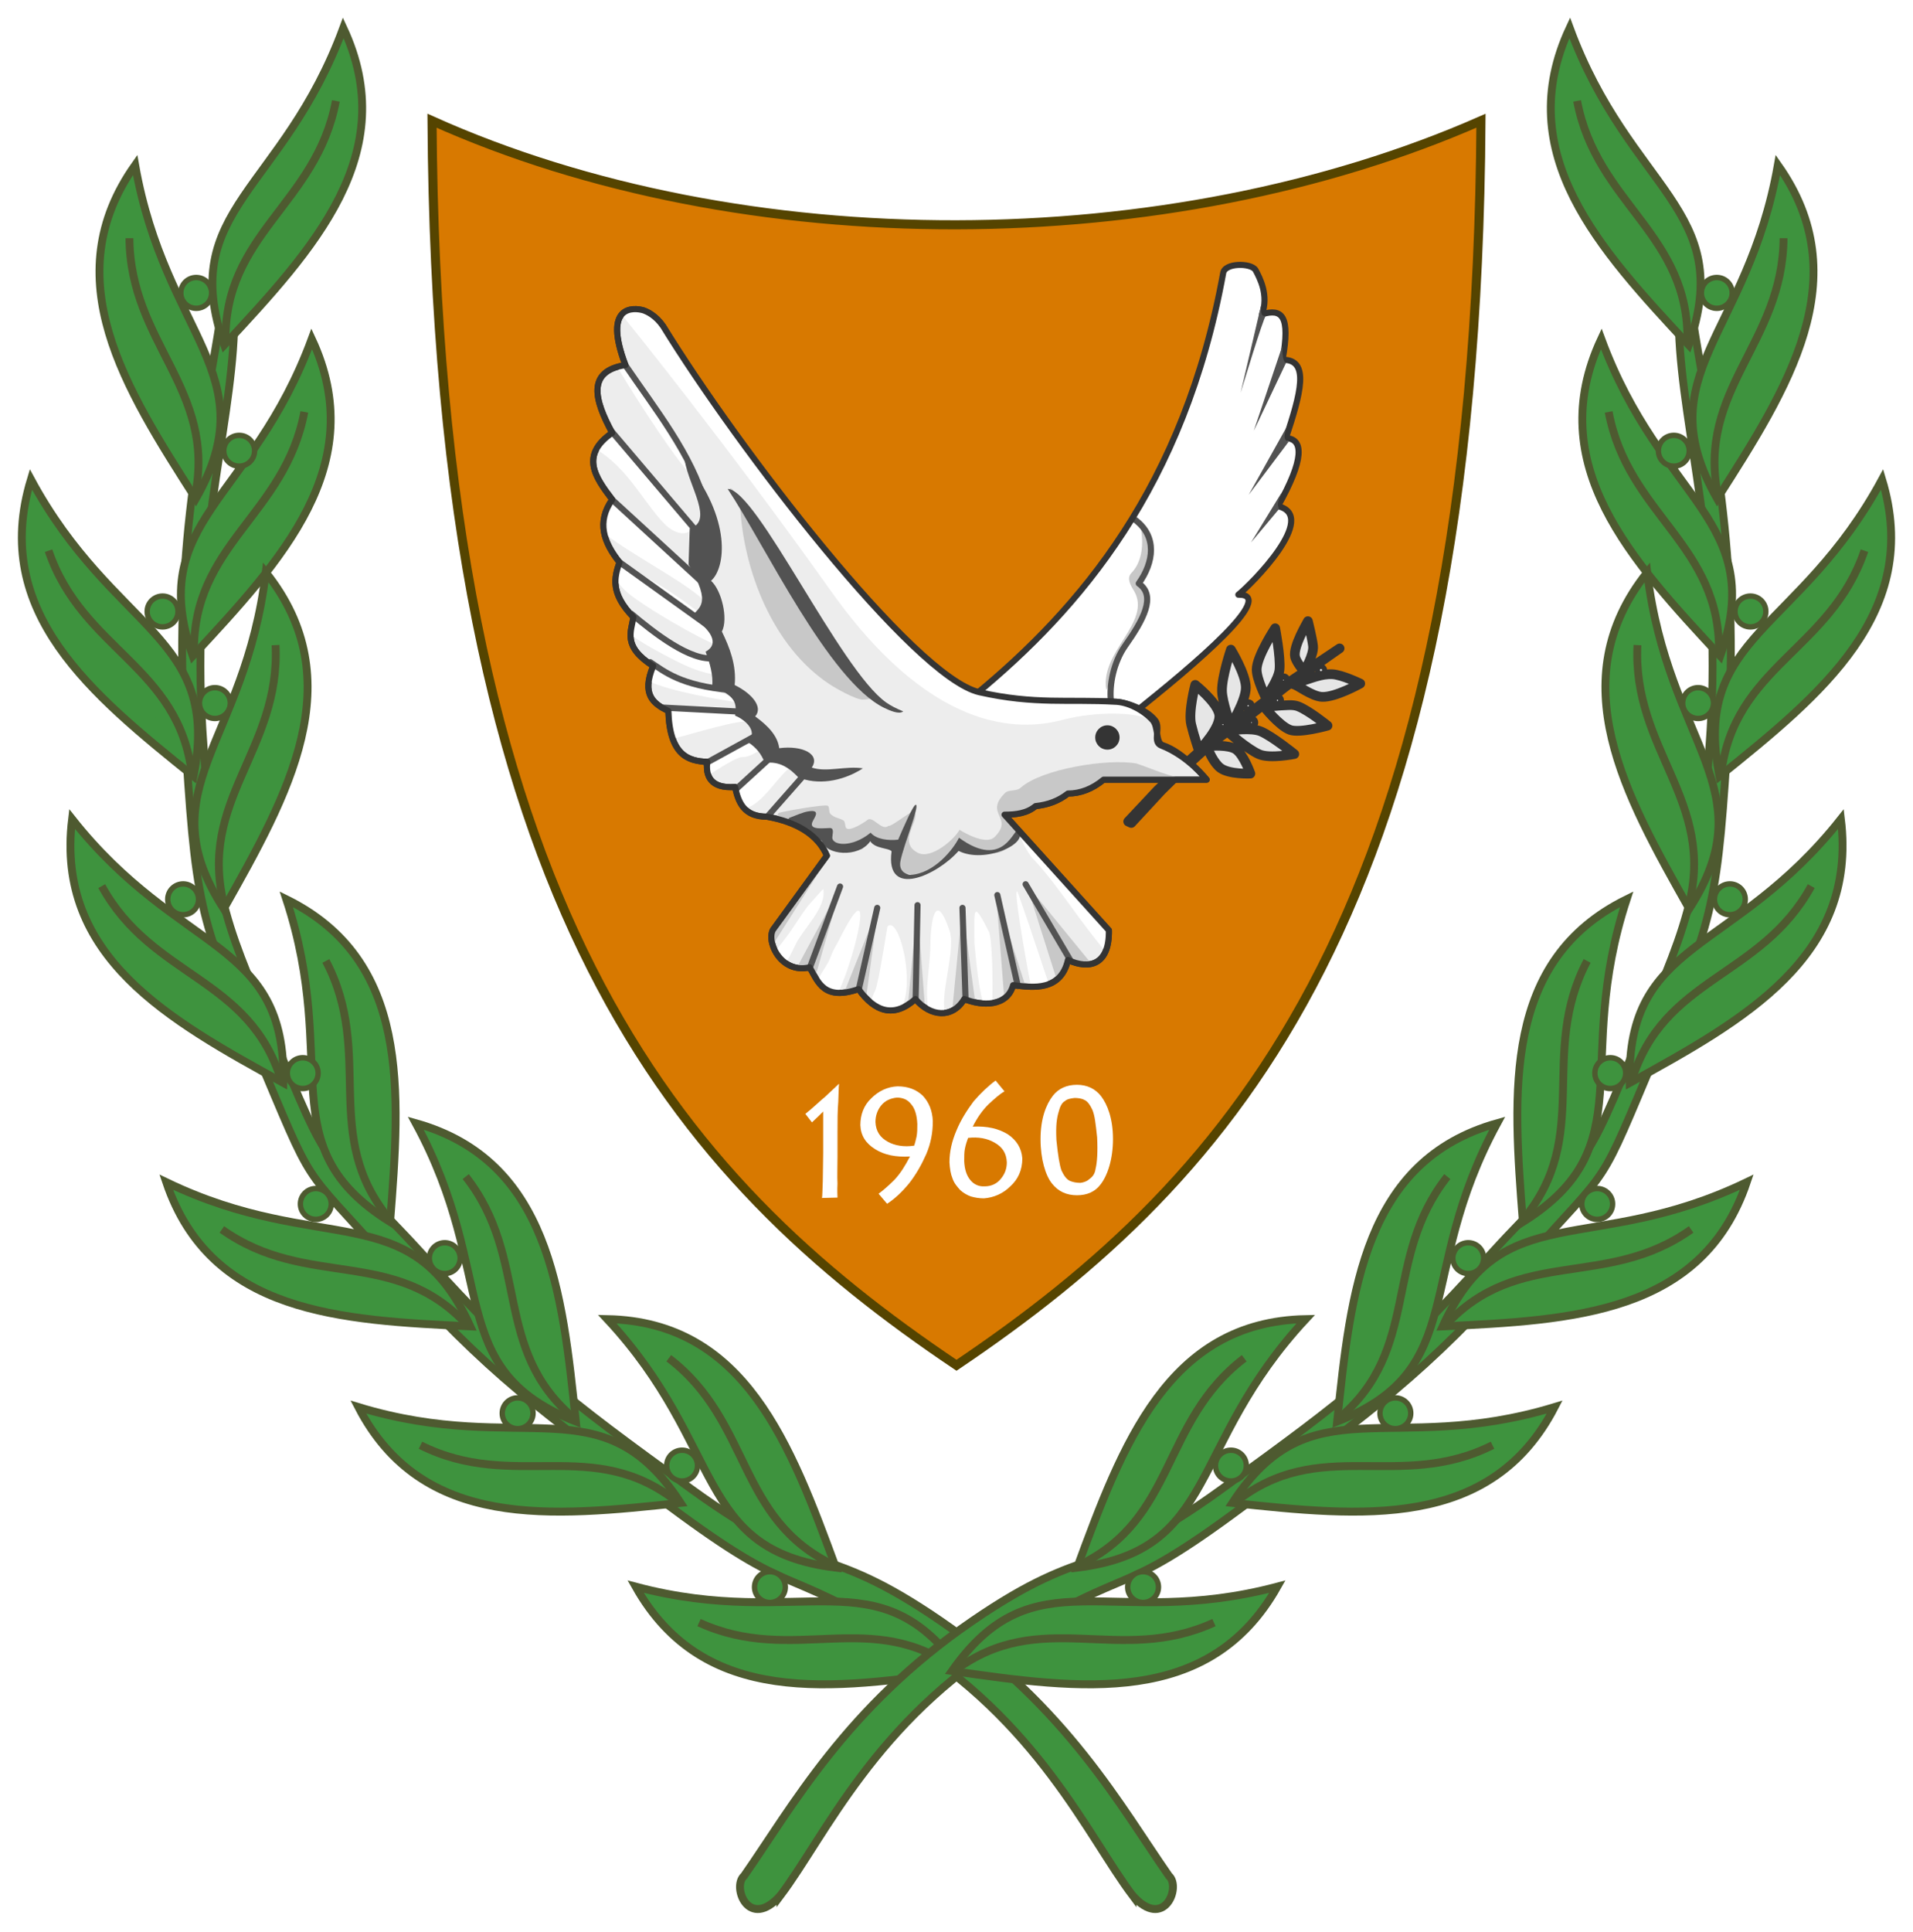 <?xml version="1.0" encoding="UTF-8" standalone="no"?>
<svg
   xmlns:dc="http://purl.org/dc/elements/1.1/"
   xmlns:cc="http://creativecommons.org/ns#"
   xmlns:rdf="http://www.w3.org/1999/02/22-rdf-syntax-ns#"
   xmlns:svg="http://www.w3.org/2000/svg"
   xmlns="http://www.w3.org/2000/svg"
   xmlns:xlink="http://www.w3.org/1999/xlink"
   xmlns:sodipodi="http://sodipodi.sourceforge.net/DTD/sodipodi-0.dtd"
   xmlns:inkscape="http://www.inkscape.org/namespaces/inkscape"
   version="1.0"
   width="532.383"
   height="537.449"
   id="svg2"
   sodipodi:version="0.32"
   inkscape:version="0.92.2 5c3e80d, 2017-08-06"
   sodipodi:docname="Coat_of_arms_of_Cyprus_(2006).svg"
   inkscape:output_extension="org.inkscape.output.svg.inkscape">
  <defs
     id="defs126" />
  <sodipodi:namedview
     inkscape:window-height="837"
     inkscape:window-width="1440"
     inkscape:pageshadow="2"
     inkscape:pageopacity="0.0"
     guidetolerance="10.0"
     gridtolerance="10.0"
     objecttolerance="10.0"
     borderopacity="1.0"
     bordercolor="#666666"
     pagecolor="#ffffff"
     id="base"
     showgrid="false"
     inkscape:zoom="1.9224608"
     inkscape:cx="278.47521"
     inkscape:cy="330.07945"
     inkscape:window-x="-8"
     inkscape:window-y="-8"
     inkscape:current-layer="g1210"
     inkscape:window-maximized="1"
     fit-margin-top="5"
     fit-margin-left="5"
     fit-margin-right="5"
     fit-margin-bottom="5"
     showguides="false" />
  <use
     style="fill:#4e5a30;fill-opacity:1;stroke-width:1.115"
     xlink:href="#use3289"
     height="660"
     width="600"
     y="0"
     x="0"
     id="use3293"
     transform="matrix(0.844,-0.302,0.302,0.844,-118.271,87.049)" />
  <use
     style="fill:#4e5a30;fill-opacity:1;stroke-width:1.115"
     xlink:href="#use3289"
     height="660"
     width="600"
     y="0"
     x="0"
     id="use3297"
     transform="matrix(0.863,-0.463,0.451,0.781,-108.296,187.866)" />
  <use
     style="fill:#4e5a30;fill-opacity:1;stroke-width:1.115"
     xlink:href="#use3295"
     height="660"
     width="600"
     y="0"
     x="0"
     id="use3299"
     transform="matrix(0.897,0,0,0.897,7.027,19.429)" />
  <g
     id="g1792"
     transform="translate(5,5)">
    <g
       transform="translate(111.191,24.202)"
       id="g1210">
      <path
         inkscape:connector-curvature="0"
         d="M 150,350.627 C 72.608,298.604 5.326,223.785 4.04,4.385 90.807,43.357 209.009,42.621 295.96,4.385 294.674,223.785 227.208,298.604 150,350.627 Z"
         id="path2458"
         style="display:inline;fill:#d87900;fill-opacity:1;fill-rule:evenodd;stroke:#554400;stroke-width:2.53;stroke-linecap:butt;stroke-linejoin:miter;stroke-miterlimit:4;stroke-dasharray:none;stroke-opacity:1" />
      <path
         id="path4519"
         d="m 116.882,303.975 c 0,-0.539 -0.108,-1.941 0,-3.882 -0.108,-1.941 0,-4.529 0,-7.656 v -6.794 c 0,-3.019 0,-5.823 0.216,-8.303 0.108,-2.48 0.108,-4.206 0.216,-4.96 h -0.108 c -0.647,0.647 -1.833,1.725 -3.666,3.451 -1.941,1.618 -3.666,3.343 -5.607,4.853 l 1.833,2.372 c 1.402,-1.294 2.372,-2.265 3.127,-3.019 v 11.43 c 0,3.019 -0.108,5.715 -0.108,7.98 -0.108,2.48 -0.108,3.99 -0.216,4.637 z"
         style="fill:#ffffff;fill-opacity:1;stroke:none;stroke-width:1.078"
         inkscape:connector-curvature="0" />
      <path
         id="path4521"
         d="m 130.684,305.7 c 2.157,-1.402 4.206,-3.343 6.147,-5.715 1.941,-2.48 3.451,-5.176 4.745,-8.088 1.294,-3.019 1.833,-6.039 1.833,-9.166 -0.108,-2.912 -1.078,-5.284 -2.804,-7.117 -1.833,-1.725 -4.098,-2.588 -7.009,-2.588 -2.804,0.108 -5.284,1.294 -7.333,3.343 -2.049,1.941 -3.019,4.529 -3.019,7.441 0.108,2.912 1.51,5.068 4.098,6.686 2.588,1.618 5.715,2.265 9.705,2.049 -1.294,2.48 -2.588,4.637 -4.313,6.47 -1.725,1.725 -3.235,3.019 -4.421,3.882 z m 8.411,-22.214 c 0,1.294 0,2.48 -0.216,3.559 -0.216,0.971 -0.431,1.833 -0.647,2.48 -2.804,0.431 -5.392,0 -7.333,-1.078 -2.157,-1.186 -3.343,-2.912 -3.451,-5.5 0,-1.725 0.539,-3.343 1.618,-4.637 1.078,-1.294 2.48,-1.941 4.313,-2.157 1.618,0 3.019,0.539 3.99,1.833 1.078,1.186 1.618,3.127 1.725,5.5 z"
         style="fill:#ffffff;fill-opacity:1;stroke:none;stroke-width:1.078"
         inkscape:connector-curvature="0" />
      <path
         id="path4523"
         d="m 160.878,271.409 c -2.049,1.51 -4.098,3.451 -6.147,5.823 -1.833,2.48 -3.559,5.176 -4.745,8.088 -1.294,3.019 -1.941,5.931 -1.941,8.842 0.108,1.833 0.324,3.235 0.863,4.529 0.431,1.294 1.294,2.265 2.157,3.235 0.863,0.755 1.941,1.402 2.912,1.725 1.078,0.324 2.372,0.539 3.666,0.539 2.696,-0.216 5.284,-1.294 7.333,-3.343 2.157,-1.941 3.343,-4.529 3.343,-7.764 -0.216,-2.912 -1.618,-5.068 -3.99,-6.686 -2.588,-1.618 -5.823,-2.372 -9.813,-2.157 1.186,-2.372 2.588,-4.421 4.313,-6.147 1.833,-1.725 3.343,-3.019 4.529,-3.666 z m -8.735,22.43 c 0,-1.402 0,-2.588 0.216,-3.559 0.216,-1.078 0.539,-2.049 0.863,-2.912 2.804,-0.324 5.284,0.108 7.333,1.294 2.157,1.186 3.343,2.912 3.451,5.5 0,1.725 -0.539,3.235 -1.618,4.529 -1.078,1.402 -2.696,2.157 -4.529,2.157 -1.618,0.108 -3.019,-0.539 -3.99,-1.725 -1.078,-1.294 -1.618,-3.019 -1.725,-5.284 z"
         style="fill:#ffffff;fill-opacity:1;stroke:none;stroke-width:1.078"
         inkscape:connector-curvature="0" />
      <path
         id="path3961"
         d="m 183.523,272.595 c -2.912,0 -5.176,1.078 -6.686,3.019 -1.941,2.48 -3.451,6.47 -3.451,12.077 0,5.607 1.402,10.136 3.127,12.293 1.725,2.265 4.098,3.343 7.009,3.343 2.804,0 5.068,-0.971 6.578,-3.019 1.941,-2.48 3.451,-7.009 3.451,-12.617 0,-5.607 -1.51,-9.597 -3.343,-11.97 -1.618,-2.049 -3.882,-3.127 -6.686,-3.127 z m -0.647,3.666 c 0.863,0 1.941,0.108 2.696,0.539 0.863,0.324 1.618,1.402 2.265,2.804 0.647,1.618 0.863,3.559 1.294,7.548 0.216,4.098 0,7.117 -0.431,8.842 -0.216,1.402 -0.755,2.157 -1.833,2.912 -0.539,0.539 -1.51,0.863 -2.372,0.971 -1.186,0 -2.157,-0.216 -2.912,-0.539 -0.971,-0.431 -1.725,-1.51 -2.372,-2.912 -0.539,-1.51 -0.971,-4.206 -1.402,-8.411 -0.216,-4.098 0.108,-6.254 0.647,-7.98 0.324,-1.294 0.863,-2.48 1.725,-2.912 0.539,-0.539 1.618,-0.755 2.696,-0.863 z"
         style="fill:#ffffff;fill-opacity:1;stroke:none;stroke-width:1.078"
         inkscape:connector-curvature="0" />
      <g
         id="g18953"
         transform="matrix(1.838,0,0,1.838,-159.385,-95.343)">
        <path
           d="m 171.1,141.2 c 15.9,-13.1 31.7,-31.5 37.6,-63.85 0.2,-1.6 4.2,-1.6 4.9,-0.5 0.7,1.3 2,3.8 1,6.7 3,-0.9 4.3,0.2 3.1,6.9 4.2,-0.1 2.7,5.2 0.5,11.85 2.7,0.1 2.8,3.2 -1.2,10.3 6.3,1.5 -4.1,11.9 -6,13.4 5.9,-0.1 -6.2,10.3 -16.2,18.2"
           id="path18905"
           style="display:inline;fill:#ffffff;fill-opacity:1"
           inkscape:connector-curvature="0" />
        <path
           style="fill:#ffffff;fill-opacity:1"
           d="m 229.188,44.5 c -2.304,-0.043 -4.699,0.689 -4.906,2.344 -5.138,28.171 -14.391,50.585 -25.781,68.938 l 2.312,0.688 c 0,0 -0.673,0.671 13.75,-26.844 14.423,-27.515 8.659,-23.733 12.21,-38.156 1.564,-6.354 4.22,-3.517 5.326,1.446 0.845,3.79 -0.231,9.746 2.652,8.304 6.657,-3.328 2.219,13.531 2.219,13.531 0,0 3.112,1.122 6.219,-0.875 3.107,-1.997 -6.438,23.75 -6.438,23.75 0,0 0.459,1.328 5.562,-2 5.104,-3.328 -6.881,19.516 -4.219,18.406 2.663,-1.109 4.651,3.552 -3.781,13.094 -8.432,9.541 -9.541,12.203 -6.656,11.094 1.509,-0.58 1.879,1.499 1.875,3.625 2.499,-3.452 2.651,-5.625 -1.031,-5.562 3.493,-2.757 22.613,-21.868 11.031,-24.625 7.353,-13.052 7.151,-18.754 2.188,-18.938 4.044,-12.225 6.815,-21.965 -0.906,-21.781 2.206,-12.317 -0.173,-14.342 -5.688,-12.688 1.838,-5.331 -0.557,-9.923 -1.844,-12.312 -0.563,-0.885 -2.301,-1.404 -4.094,-1.438 z"
           transform="matrix(0.544,0,0,0.544,86.703,51.865)"
           id="path18842"
           inkscape:connector-curvature="0"
           sodipodi:nodetypes="scccsssscscsssscccccccs" />
        <path
           style="fill:#ffffff;fill-opacity:1"
           d="m 199.281,114.531 c -12.8,21.014 -28.429,36.755 -44.125,49.688 l 8.281,1.062 c 1.52,-1.321 4.502,-2.346 6.031,-3.875 1.35,-1.35 2.373,-4.279 3.75,-5.656 3.542,-3.542 8.004,-5.785 11.312,-9.094 7.293,-7.293 13.281,-18.969 19.125,-24.812 0.976,-0.976 -2.026,-4.838 -2.5,-5.312 -0.719,-0.719 -1.325,-1.444 -1.875,-2 z"
           transform="matrix(0.544,0,0,0.544,86.703,51.865)"
           id="path18898"
           inkscape:connector-curvature="0" />
        <path
           style="fill:#c8c8c8;fill-opacity:1"
           d="m 201.151,116.832 c 1.302,5.782 0.312,10.671 -2.51,13.494 -1.255,1.402 -0.201,3.301 0.872,4.992 4.887,8.622 -9.518,16.797 -7.776,27.33 0.312,0.312 1.153,-3.35 1.255,-3.452 2.495,-2.495 3.343,-6.999 4.707,-9.728 2.484,-4.967 2.819,-5.638 5.335,-10.669 0.591,-1.181 -2.302,-5.437 -1.255,-7.531 2.706,-5.411 5.188,-9.783 -0.628,-14.435 z"
           id="path18900"
           inkscape:connector-curvature="0"
           transform="matrix(0.544,0,0,0.544,86.703,51.865)"
           sodipodi:nodetypes="ccccssssc" />
        <path
           inkscape:connector-curvature="0"
           style="fill:none;stroke:#525252;stroke-width:0.925;stroke-linecap:round;stroke-linejoin:round;stroke-miterlimit:4;stroke-dasharray:none;stroke-opacity:1"
           d="m 191.698,142.02 c -0.235,-2.405 0.411,-5.749 2.112,-8.212 2.816,-3.989 4.81,-7.626 2.112,-9.503 2.288,-3.226 2.816,-7.098 -0.528,-9.62"
           id="path3237" />
        <path
           style="display:inline;fill:none;fill-opacity:1;stroke:#343434;stroke-width:0.925;stroke-linecap:round;stroke-linejoin:round;stroke-miterlimit:4;stroke-dasharray:none;stroke-opacity:1"
           id="path3235"
           d="m 171.1,141.2 c 15.9,-13.1 31.7,-31.5 37.6,-63.85 0.2,-1.6 4.2,-1.6 4.9,-0.5 0.7,1.3 2,3.8 1,6.7 3,-0.9 4.3,0.2 3.1,6.9 4.2,-0.1 2.7,5.2 0.5,11.85 2.7,0.1 2.8,3.2 -1.2,10.3 6.3,1.5 -4.1,11.9 -6,13.4 5.9,-0.1 -6.2,10.3 -16.2,18.2"
           inkscape:connector-curvature="0" />
        <path
           sodipodi:nodetypes="cccc"
           inkscape:connector-curvature="0"
           style="fill:#525252;fill-opacity:1;stroke:none"
           d="m 214.485,82.023 -3.136,13.42 c 0,0 3.461,-11.464 3.813,-11.64 -0.886,0.178 -0.719,-0.874 -0.677,-1.78 z"
           id="path3263" />
        <path
           sodipodi:nodetypes="cccc"
           inkscape:connector-curvature="0"
           style="fill:#525252;fill-opacity:1;stroke:none"
           d="m 217.653,88.369 -4.309,12.823 4.869,-10.265 c -0.492,-0.242 -0.542,-1.368 -0.559,-2.558 z"
           id="path4674" />
        <path
           sodipodi:nodetypes="ccccc"
           inkscape:connector-curvature="0"
           style="fill:#525252;fill-opacity:1;stroke:none"
           d="m 218.602,100.101 -6.021,10.77 6.05,-8.048 c -0.947,-0.146 -0.725,-1.27 -0.03,-2.722 z"
           id="path4676" />
        <path
           sodipodi:nodetypes="cccc"
           inkscape:connector-curvature="0"
           style="fill:#525252;fill-opacity:1;stroke:none"
           d="m 217.546,110.547 -4.613,7.539 4.229,-5.055 c -0.445,-0.949 0.106,-1.535 0.384,-2.484 z"
           id="path4678" />
      </g>
      <path
         style="color:#000000;clip-rule:nonzero;display:inline;overflow:visible;visibility:visible;opacity:1;isolation:auto;mix-blend-mode:normal;color-interpolation:sRGB;color-interpolation-filters:linearRGB;solid-color:#000000;solid-opacity:1;vector-effect:none;fill:#e6e6e6;fill-opacity:1;fill-rule:nonzero;stroke:#343434;stroke-width:2.7;stroke-linecap:round;stroke-linejoin:round;stroke-miterlimit:4;stroke-dasharray:none;stroke-dashoffset:0;stroke-opacity:1;marker:none;paint-order:markers stroke fill;color-rendering:auto;image-rendering:auto;shape-rendering:auto;text-rendering:auto;enable-background:accumulate"
         d="m 363.986,172.812 c -0.26,0.585 -4.158,7.002 -3.576,9.883 0.318,1.574 2.535,4.096 2.535,4.096 0,0 2.761,-4.601 2.473,-7.086 -0.261,-2.246 -1.432,-6.893 -1.432,-6.893 z m -9.113,1.971 c 0,0 -5.149,7.83 -5.145,11.492 0.004,2.724 2.541,7.768 2.541,7.768 0,0 3.555,-4.895 3.814,-7.768 0.325,-3.607 -1.211,-11.492 -1.211,-11.492 z m 17.936,5.602 -13.361,8.939 c 0,0 -0.755,0.594 -2.348,1.842 -1.637,1.282 -4.126,3.228 -5.119,4.006 -5.306,4.154 -9.364,6.597 -14.592,10.848 -5.298,4.307 -15.176,13.756 -15.176,13.756 l -8.244,8.779 0.863,0.398 8.244,-8.912 c 0,0 7.608,-7.652 12.941,-12.201 0.097,0.665 1.751,4.45 3.633,5.828 2.494,1.826 8.332,1.557 8.332,1.557 0,0 -1.871,-5.361 -4.098,-6.779 -2.014,-1.282 -6.604,-0.957 -7.541,-0.877 0.466,-0.393 0.95,-0.807 1.369,-1.139 1.653,-1.309 1.925,-1.554 3.93,-2.977 0.232,0.364 5.681,5.06 8.811,6.404 2.985,1.282 9.744,-0.072 9.744,-0.072 0,0 -6.076,-4.933 -9.311,-6.303 -2.674,-1.132 -8.185,-0.299 -9.016,-0.188 4.241,-3.005 8.568,-6.141 10.658,-8.119 0.99,-0.937 3.176,-2.472 4.641,-3.688 1.505,-1.248 15.639,-11.104 15.639,-11.104 z m -30.26,0.348 c 0,0 -2.535,7.539 -2.473,11.439 0.052,3.202 2.33,9.32 2.33,9.32 v 0.426 c 0,0 4.287,-6.78 4.309,-10.592 0.022,-3.794 -4.166,-10.594 -4.166,-10.594 z m 28.199,6.84 c -2.974,-0.141 -5.851,1.152 -8.701,2.012 -0.713,0.215 -2.092,0.783 -2.092,0.783 0.975,0.065 5.089,3.399 7.998,3.512 3.74,0.145 10.598,-3.707 10.598,-3.707 0,0 -5.064,-2.47 -7.803,-2.6 z m -38.113,2.965 c 0,0 -1.982,7.424 -1.131,11.016 0.727,3.069 2.143,7.244 2.143,7.244 0,0 6.462,-6.547 5.625,-10.209 -0.774,-3.391 -6.637,-8.051 -6.637,-8.051 z m 26.021,5.633 c -2.892,0.079 -6.481,0.516 -6.852,0.463 0,0 4.187,5.304 7.203,6.426 2.714,1.01 10.439,-1.182 10.439,-1.182 0,0 -5.181,-4.214 -8.197,-5.371 -0.722,-0.277 -1.63,-0.362 -2.594,-0.336 z"
         transform="translate(-116.191,-29.202)"
         id="path89"
         inkscape:connector-curvature="0"
         sodipodi:nodetypes="csccccccsccccccccccccccccccccccccccccccsccscscccscccsccc" />
      <g
         id="g18965"
         transform="matrix(1.838,0,0,1.838,-159.385,-95.343)">
        <path
           d="m 172.1,142 c -10,-2.3 -37.1,-38.6 -48.2,-56.65 -1.1,-1.6 -2.4,-2.2 -3,-2.4 -1.4,-0.4 -6.2,-0.9 -2.7,8.3 -5.9,0.9 -4.7,5.3 -2,10.25 -4.9,3.4 -2.6,6.7 0,10.1 -2.4,3.4 -1.3,6.5 1.1,9.5 -0.8,2.3 -1.4,4.7 2.1,8.3 -0.3,2.2 -1.7,4.4 3,7.4 -1.8,4.3 0,5.7 2.3,6.8 0.2,6.7 3,7.6 5.9,7.7 -0.3,2.1 0.5,4.1 4.2,3.8 0.5,2.4 1.4,4.5 4.8,4.5 4.6,0.8 7.8,2.8 9.1,5.9 l -8,11 c -1.4,1.6 0.9,7 5.4,5.9 1.3,2.3 2.2,5.1 7.4,3.3 2.5,3.5 5.4,4.4 8.6,1.5 2.3,2.7 5.6,3 7.4,0 2.7,1.1 6.5,1.2 7.4,-2.1 3.1,0.4 7.2,0.9 8.3,-3.8 3.3,1.5 6.3,0.7 6.2,-4.5 l -15.8,-17.5 c 1.7,0 3.4,-0.2 4.7,-1.3 1.9,-0.2 3.5,-0.8 4.9,-1.9 1.9,0 3.7,-0.7 5.4,-2.1 h 15.6 c 0,0 -2.761,-3.571 -6.884,-5.17 -1.368,-0.531 -0.023,-2.67 -0.884,-3.778 -1.364,-1.755 -4.543,-2.823 -6.131,-2.852 -6.9,-0.4 -11.8,1.7 -20.2,-0.2 z"
           id="path18890"
           style="display:inline;fill:#ededed;fill-opacity:1;stroke:#343434;stroke-width:0.925;stroke-linecap:round;stroke-linejoin:round;stroke-miterlimit:4;stroke-dasharray:none;stroke-opacity:1"
           inkscape:connector-curvature="0"
           sodipodi:nodetypes="cccccccccccccccccccccccccccsscc" />
        <path
           style="fill:#ffffff;fill-opacity:1"
           d="m 57.812,72.406 c -0.804,0.126 -1.524,0.304 -2.188,0.5 14.728,24.733 34.91,50.591 2.188,-0.5 z M 53.75,91.594 c -1.94,1.423 -3.229,2.841 -3.969,4.25 8.691,5.137 13.149,14.686 18.938,20.688 5.334,5.334 10.531,1.718 5.969,-2.844 -1.594,-1.594 -5.627,-7.36 -8.469,-8.781 C 63.673,103.633 58.42,94.383 53.75,91.594 Z m -1.219,15.938 c 0.4,0.557 0.825,1.128 1.25,1.688 -0.314,-0.807 -0.747,-1.663 -1.25,-1.688 z m 1.531,2.5 c -2.175,3.188 -2.652,6.236 -2.031,9.188 8.386,6.536 24.02,14.25 28.625,19.594 1.591,-3.977 -2.43,-6.816 -6.156,-10.188 -5.253,-4.753 -11.499,-9.656 -14.25,-12.406 -1.925,-1.925 -4.101,-3.789 -5.969,-5.656 -0.038,-0.038 -0.117,-0.238 -0.219,-0.531 z m 2,17.844 c -0.451,1.35 -0.857,2.717 -0.938,4.188 1.16,1.46 2.446,2.79 2.625,2.969 3.576,3.576 20.831,13.754 27.281,16 l 0.625,1.562 c -0.656,-1.639 -0.146,-4.834 -1.25,-5.938 C 77.981,140.231 68.729,133.927 60.875,130 c -0.585,-0.292 -2.836,-1.623 -4.812,-2.125 z m 4,14.781 c -0.226,1.543 -0.679,3.09 -0.719,4.719 3.561,2.686 9.924,5.978 13.469,7.75 3.547,1.774 9.547,4.221 13.5,3.125 -3.254,0 -1.954,-0.986 -3.469,-2.5 -2.462,-2.462 -9.028,-3.09 -11.281,-5.344 -1.412,-1.412 -8.607,-6.118 -11.5,-7.75 z m 5.281,13.281 c 0.098,0.064 0.18,0.123 0.281,0.188 -0.675,1.613 -1.077,3.009 -1.25,4.219 6.287,2.908 19.706,5.106 24.344,5.844 -0.811,-0.356 -0.635,-1.083 -1.781,-1.656 -2.508,-1.254 -9.74,-3.384 -11,-3.781 -2.643,-0.832 -7.786,-3.408 -10.594,-4.812 z M 88.75,166.219 c 0.288,0.116 0.697,0.188 1.312,0.188 -0.263,-0.043 -0.859,-0.115 -1.312,-0.188 z m -13.594,1.594 c -2.136,-0.003 -4.091,0.166 -5.656,0.625 0.119,0.059 0.223,0.13 0.344,0.188 0.098,3.278 0.53,5.809 1.219,7.75 5.578,-1.377 18.531,-5.541 21.75,-4.75 -0.934,-0.617 3.106,-2.352 0.375,-2.375 -4.425,-0.037 -11.964,-1.43 -18.031,-1.438 z M 93.125,177.844 c -3.625,0.034 -9.607,2.928 -12.5,5.719 -0.072,1.055 0.034,2.069 0.375,2.969 2.618,-1.664 7.711,-5.062 9.375,-5.062 2.974,0 5.057,-2.572 5.656,-1.875 -0.251,-1.253 -1.36,-1.764 -2.906,-1.75 z m 8.219,4.375 c -4.344,-0.111 -9.842,4.41 -12.344,9.75 0.437,1.404 1.025,2.672 1.938,3.688 4.94,-0.252 10.074,-10.31 13.875,-11.969 -0.975,-0.964 -2.168,-1.436 -3.469,-1.469 z M 167.688,202.25 c -0.343,1.664 2.728,6.54 3.344,7.156 6.94,7.23 13.209,17.621 20.5,26.156 0.64,-1.463 0.986,-3.404 0.938,-5.906 z m -54.719,15.938 c -0.183,0 -3.36,3.703 -3.75,4.094 -2.208,2.346 -5.571,8.808 -9.688,13.094 0.677,1.304 1.716,2.508 3,3.406 1.457,-2.382 2.627,-4.972 2.906,-5.531 2.215,-4.312 8.447,-9.969 7.531,-15.062 z m 53.969,0.625 c -0.992,-0.496 1.924,16.533 3.844,26.531 1.723,0.027 3.436,-0.141 4.969,-0.719 -3.171,-9.535 -8.564,-25.688 -8.812,-25.812 z m -22.094,5.344 c -1.525,0.104 -2.062,5.913 -2.062,9.719 0,3.104 -0.938,9.906 -0.938,12.875 0,1.633 0.112,3.315 0.312,4.969 1.471,0.777 3.006,1.12 4.469,0.969 0.045,-1.013 -0.062,-2.196 -0.062,-2.812 0,-5.768 3.072,-15.534 1.562,-20.062 -1.394,-4.182 -2.482,-5.711 -3.281,-5.656 z m -22.188,0.031 c -0.797,0.149 -2.442,2.446 -5.281,8.125 -0.702,1.404 -1.686,2.808 -2.219,4.406 -0.901,2.703 -2.907,4.587 -3.719,7.125 1.232,1.746 2.852,3.096 5.625,3.219 3.411,-6.817 7.827,-23.293 5.594,-22.875 z M 155.562,224.5 c -0.798,-0.03 -0.531,3.487 -0.531,8.75 0.904,10.119 1.766,14.69 2.5,16.781 0.827,0.048 1.655,-0.009 2.438,-0.125 0.319,-6.438 -0.085,-18.201 -0.875,-19.781 -1.953,-3.906 -2.985,-5.604 -3.531,-5.625 z m -24.094,3.719 c -0.209,0.027 -0.428,0.147 -0.625,0.344 -0.089,0.089 -2.489,15.978 -3.438,17.875 -0.533,1.066 -0.93,2.18 -1.219,3.312 2.665,2.188 5.523,2.815 8.562,1.562 3.656,-7.307 -0.284,-23.478 -3.281,-23.094 z"
           transform="matrix(0.544,0,0,0.544,86.703,51.865)"
           id="path18852"
           inkscape:connector-curvature="0" />
        <path
           style="display:inline;fill:#343434;fill-opacity:1;stroke:none;stroke-width:1.197;stroke-miterlimit:4;stroke-dasharray:none"
           id="path3301"
           transform="matrix(0.682,0,0,0.682,-84.08,-63.33)"
           d="m 406.3,309.3 c 0,1.491 -1.209,2.7 -2.7,2.7 -1.491,0 -2.7,-1.209 -2.7,-2.7 0,-1.491 1.209,-2.7 2.7,-2.7 1.491,0 2.7,1.209 2.7,2.7 z"
           inkscape:connector-curvature="0" />
        <path
           style="fill:#c8c8c8;fill-opacity:1"
           d="m 89.749,110.556 c 0.826,19.268 9.373,40.244 24.791,50.523 2.072,1.381 7.47,4.393 9.414,4.393 1.479,0 4.393,-0.852 4.393,0.628 -16.346,-20.073 -26.996,-36.419 -38.598,-55.544 -0.049,-0.077 -3.488,-3.101 -2.824,-3.766 0.8,-0.8 2.668,3.374 2.824,3.766 z"
           id="path18874"
           inkscape:connector-curvature="0"
           transform="matrix(0.544,0,0,0.544,86.703,51.865)"
           sodipodi:nodetypes="cssccsc" />
        <path
           inkscape:connector-curvature="0"
           id="path18907"
           d="m 148.564,165.693 -7.871,10.812 c -0.499,0.57 -0.509,1.617 -0.136,2.686 l -0.017,-0.238 8.381,-13.209 -0.357,-0.051 z m 30.361,4.148 4.573,14.416 c 0.763,-0.617 1.37,-1.547 1.7,-2.958 1.294,0.588 2.537,0.824 3.57,0.578 z m -28.066,0.187 -6.715,12.444 c 0.594,0.109 1.245,0.105 1.955,-0.068 0.28,0.496 0.543,1.005 0.833,1.496 z m 23.476,1.394 1.224,15.674 c 0.609,-0.443 1.094,-1.075 1.343,-1.989 0.6,0.077 1.241,0.141 1.887,0.187 z m -11.951,1.683 -1.411,14.977 c 0.374,-0.24 0.739,-0.537 1.122,-0.884 0.453,0.532 0.951,0.97 1.462,1.309 z m -5.848,0.051 -5.219,13.073 c 0.633,-0.073 1.341,-0.238 2.176,-0.527 0.366,0.513 0.756,0.962 1.139,1.36 l 1.904,-13.906 z m 12.665,0.136 -1.53,15.674 c 0.692,-0.341 1.327,-0.92 1.836,-1.768 0.527,0.215 1.085,0.389 1.666,0.51 z"
           style="fill:#c8c8c8;fill-opacity:1;stroke:none" />
        <path
           inkscape:connector-curvature="0"
           style="fill:none;stroke:#525252;stroke-width:0.925;stroke-linecap:round;stroke-linejoin:round;stroke-miterlimit:4;stroke-dasharray:none;stroke-opacity:1"
           d="m 116.085,101.251 14.254,16.777"
           id="path3245" />
        <path
           inkscape:connector-curvature="0"
           style="fill:none;stroke:#525252;stroke-width:0.925;stroke-linecap:round;stroke-linejoin:round;stroke-miterlimit:4;stroke-dasharray:none;stroke-opacity:1"
           d="m 116.085,111.516 14.254,13.081"
           id="path3247" />
        <path
           inkscape:connector-curvature="0"
           style="fill:none;stroke:#525252;stroke-width:0.925;stroke-linecap:round;stroke-linejoin:round;stroke-miterlimit:4;stroke-dasharray:none;stroke-opacity:1"
           d="m 117.141,120.961 14.548,10.441"
           id="path3249" />
        <path
           inkscape:connector-curvature="0"
           style="fill:none;stroke:#525252;stroke-width:0.925;stroke-linecap:round;stroke-linejoin:round;stroke-miterlimit:4;stroke-dasharray:none;stroke-opacity:1"
           d="m 119.077,128.88 c 3.285,2.757 9.092,7.391 12.729,6.687"
           id="path3251" />
        <path
           inkscape:connector-curvature="0"
           style="fill:none;stroke:#525252;stroke-width:0.925;stroke-linecap:round;stroke-linejoin:round;stroke-miterlimit:4;stroke-dasharray:none;stroke-opacity:1"
           d="m 121.951,136.212 c 2.053,1.349 4.575,3.578 12.201,4.224"
           id="path3253" />
        <path
           inkscape:connector-curvature="0"
           style="fill:none;stroke:#525252;stroke-width:0.925;stroke-linecap:round;stroke-linejoin:round;stroke-miterlimit:4;stroke-dasharray:none;stroke-opacity:1"
           d="m 123.653,143.076 13.433,0.704"
           id="path3255" />
        <path
           inkscape:connector-curvature="0"
           style="fill:none;stroke:#525252;stroke-width:0.925;stroke-linecap:round;stroke-linejoin:round;stroke-miterlimit:4;stroke-dasharray:none;stroke-opacity:1"
           d="m 130.34,151.523 8.33,-4.575"
           id="path3257" />
        <path
           inkscape:connector-curvature="0"
           style="fill:none;stroke:#525252;stroke-width:0.925;stroke-linecap:round;stroke-linejoin:round;stroke-miterlimit:4;stroke-dasharray:none;stroke-opacity:1"
           d="m 139.667,159.618 5.631,-6.394"
           id="path3261" />
        <path
           inkscape:connector-curvature="0"
           style="fill:none;stroke:#525252;stroke-width:0.925;stroke-linecap:round;stroke-linejoin:round;stroke-miterlimit:4;stroke-dasharray:none;stroke-opacity:1"
           d="m 146.061,182.612 4.634,-12.436"
           id="path3277" />
        <path
           inkscape:connector-curvature="0"
           style="fill:none;stroke:#525252;stroke-width:0.925;stroke-linecap:round;stroke-linejoin:round;stroke-miterlimit:4;stroke-dasharray:none;stroke-opacity:1"
           d="m 153.51,185.839 2.816,-12.436"
           id="path3279" />
        <path
           inkscape:connector-curvature="0"
           style="fill:none;stroke:#525252;stroke-width:0.925;stroke-linecap:round;stroke-linejoin:round;stroke-miterlimit:4;stroke-dasharray:none;stroke-opacity:1"
           d="m 162.133,187.364 0.293,-14.372"
           id="path3281" />
        <path
           inkscape:connector-curvature="0"
           style="fill:none;stroke:#525252;stroke-width:0.925;stroke-linecap:round;stroke-linejoin:round;stroke-miterlimit:4;stroke-dasharray:none;stroke-opacity:1"
           d="m 169.701,187.364 -0.469,-13.961"
           id="path3283" />
        <path
           inkscape:connector-curvature="0"
           style="fill:none;stroke:#525252;stroke-width:0.925;stroke-linecap:round;stroke-linejoin:round;stroke-miterlimit:4;stroke-dasharray:none;stroke-opacity:1"
           d="m 177.62,185.252 -3.109,-13.785"
           id="path3285" />
        <path
           inkscape:connector-curvature="0"
           style="fill:none;stroke:#525252;stroke-width:0.925;stroke-linecap:round;stroke-linejoin:round;stroke-miterlimit:4;stroke-dasharray:none;stroke-opacity:1"
           d="m 185.656,181.498 -6.863,-11.673"
           id="path3287" />
        <path
           inkscape:connector-curvature="0"
           style="fill:none;stroke:#525252;stroke-width:0.925;stroke-linecap:round;stroke-linejoin:round;stroke-miterlimit:4;stroke-dasharray:none;stroke-opacity:1"
           d="m 118.08,91.103 c 4.693,6.922 10.148,13.609 12.26,21.294"
           id="path3243" />
        <path
           inkscape:connector-curvature="0"
           style="fill:none;stroke:#525252;stroke-width:0.925;stroke-linecap:round;stroke-linejoin:round;stroke-miterlimit:4;stroke-dasharray:none;stroke-opacity:1"
           d="m 134.857,155.511 6.101,-5.573"
           id="path3259" />
        <path
           inkscape:connector-curvature="0"
           style="fill:#525252;fill-opacity:1;stroke:none"
           d="m 133.683,109.991 c 5.573,8.388 15.31,29.037 23.699,33.143 0.763,0.352 2.229,1.056 2.874,0.528 -1.115,-0.469 -1.818,-0.821 -2.581,-1.349 -6.981,-4.927 -19.592,-32.263 -23.992,-32.322 z"
           id="path3239" />
        <path
           style="fill:#c8c8c8;fill-opacity:1"
           d="m 167.969,189.938 c -1.148,1.148 -3.376,0.47 -4.438,1.531 -5.948,5.948 2.66,6.683 -2.875,12.219 -2.613,2.613 -9.781,-2 -9.781,-2 -1.325,2.611 -7.835,8.286 -11.531,6.438 -6.115,-3.057 0.995,-9.464 -1.094,-11.553 -0.488,-0.488 -6.58,4.536 -7.125,3.991 -1.815,1.736 -4.455,-3.045 -5.969,-1.531 -0.26,0.26 -4.734,3.266 -5.781,2.219 -0.438,-0.438 -0.193,-1.878 -0.875,-2.219 -1.474,-0.737 -2.443,-0.662 -3.562,-1.781 -0.481,-0.481 -0.175,-1.738 -0.656,-2.219 -0.606,-0.606 -13.465,1.715 -13.75,2 -0.508,0.508 -0.042,1.259 0.219,1.781 0.007,0.014 0.024,0.017 0.031,0.031 2.655,0.731 4.999,1.694 6.969,2.938 0.521,2e-4 1.009,0.134 1.438,0.562 1.83,1.83 5.668,4.656 8.406,4.656 0.972,0 6.438,0.721 6.438,-0.219 0,-3.359 6.215,-2.004 7.781,-0.438 2.075,2.075 0.923,5.579 2.875,7.531 0.399,0.399 2.066,-0.153 2.438,0.219 3.229,3.229 12.346,-6.157 15.094,-7.531 2.028,-1.014 7.896,4.323 12.438,-0.219 1.197,-1.197 2.442,-2.298 3.781,-3.281 L 163.406,197.5 c 3.125,0 6.266,-0.384 8.656,-2.406 3.493,-0.368 6.426,-1.447 9,-3.469 3.493,0 6.812,-1.301 9.938,-3.875 h 27.094 c 0.015,-0.093 0.031,-0.183 0.031,-0.281 -6.29,0.825 -12.154,-2.281 -17.969,-4.219 -8.133,-1.464 -26.398,1.538 -32.188,6.688 z"
           transform="matrix(0.544,0,0,0.544,86.703,51.865)"
           id="path18920"
           inkscape:connector-curvature="0"
           sodipodi:nodetypes="cssssscsssssccccssssssssccccccccc" />
        <path
           inkscape:connector-curvature="0"
           style="fill:#525252;fill-opacity:1;stroke:none"
           d="m 159.494,163.079 c -1.525,0.176 -3.344,-0.059 -4.165,-1.056 -2.874,2.346 -5.866,1.936 -5.807,0.704 0,-0.411 0.352,-1.408 -0.352,-1.408 -0.88,0 -3.109,0.352 -2.698,-0.821 0.176,-0.587 1.525,-2.053 -0.587,-1.701 -0.821,0.117 -1.936,0.645 -2.757,0.939 -0.528,0.176 -0.293,0.997 -0.176,1.056 0.411,0.176 4.986,2.346 4.986,2.464 0.528,2.17 5.573,2.64 7.332,0.059 0.763,1.173 2.816,0.997 3.226,1.525 -0.997,7.332 6.981,3.578 10.148,-0.059 3.93,1.994 10.735,-1.115 9.034,-3.05 -0.645,-0.704 -2.053,6.101 -8.975,1.056 -0.821,1.701 -3.754,5.455 -7.391,5.631 -0.763,-0.117 -1.76,-0.645 -1.466,-2.112 0.469,-2.405 2.874,-8.212 2.346,-8.506 -0.352,-0.176 -1.936,3.52 -2.698,5.279 z"
           id="path4571" />
        <path
           inkscape:connector-curvature="0"
           style="fill:#525252;fill-opacity:1;stroke:none"
           d="m 154.156,152.285 c -3.285,2.112 -7.039,2.522 -9.796,1.349 -1.349,-1.408 -2.816,-2.464 -5.045,-2.17 -0.587,-1.466 -1.349,-2.346 -2.581,-3.168 1.818,-1.818 -0.939,-3.637 -1.936,-3.989 0.293,-1.877 0.117,-2.992 -3.461,-4.399 0.176,-1.76 -0.352,-3.52 -0.997,-5.279 2.17,-1.173 0.821,-3.344 -2.112,-5.279 1.056,-1.525 3.168,-1.76 -0.469,-7.919 l 0.176,-5.455 c 3.696,-1.056 -0.117,-6.335 -0.763,-10.324 7.274,8.975 6.159,16.366 3.989,18.243 1.584,1.408 2.64,5.749 1.642,7.684 1.173,2.405 2.229,5.103 1.936,8.095 2.64,1.291 4.341,3.344 3.109,4.751 1.936,1.408 3.402,2.933 3.637,4.81 3.578,-0.469 6.277,0.939 4.927,2.933 2.229,0.763 5.162,-0.293 7.743,0.117 z"
           id="path3189" />
        <path
           style="fill:#ffffff;fill-opacity:1"
           d="m 60.094,56.844 c -1.157,0.079 -2.373,0.473 -3.25,1.5 l 0.188,0.219 c 0,0 28.169,34.621 58.125,76.781 29.956,42.16 55.274,38.16 64.594,35.719 9.32,-2.441 20.619,-1.994 23.281,-0.219 0.297,0.198 0.695,0.195 1.156,0.031 -3.442,-2.746 -6.968,-4.757 -10.062,-4.812 -12.684,-0.735 -22.283,0.85 -37.725,-2.643 C 138.017,159.191 88.78,94.744 68.375,61.562 66.353,58.621 63.978,57.524 62.875,57.156 62.232,56.972 61.182,56.769 60.094,56.844 Z"
           transform="matrix(0.544,0,0,0.544,86.703,51.865)"
           id="path18840"
           inkscape:connector-curvature="0"
           sodipodi:nodetypes="cccsscccccccc" />
        <path
           style="display:inline;fill:none;fill-opacity:1;stroke:#343434;stroke-width:0.925;stroke-linecap:round;stroke-linejoin:round;stroke-miterlimit:4;stroke-dasharray:none;stroke-opacity:1"
           id="path3233"
           d="M 171.782,140.762 C 161.782,138.462 135,103.4 123.9,85.35 c -1.1,-1.6 -2.4,-2.2 -3,-2.4 -1.4,-0.4 -6.2,-0.9 -2.7,8.3 -5.9,0.9 -4.7,5.3 -2,10.25 -4.9,3.4 -2.6,6.7 0,10.1 -2.4,3.4 -1.3,6.5 1.1,9.5 -0.8,2.3 -1.4,4.7 2.1,8.3 -0.3,2.2 -1.7,4.4 3,7.4 -1.8,4.3 0,5.7 2.3,6.8 0.2,6.7 3,7.6 5.9,7.7 -0.3,2.1 0.5,4.1 4.2,3.8 0.5,2.4 1.4,4.5 4.8,4.5 4.6,0.8 7.8,2.8 9.1,5.9 l -8,11 c -1.4,1.6 0.9,7 5.4,5.9 1.3,2.3 2.2,5.1 7.4,3.3 2.5,3.5 5.4,4.4 8.6,1.5 2.3,2.7 5.6,3 7.4,0 2.7,1.1 6.5,1.2 7.4,-2.1 3.1,0.4 7.2,0.9 8.3,-3.8 3.3,1.5 6.3,0.7 6.2,-4.5 l -15.8,-17.5 c 1.7,0 3.4,-0.2 4.7,-1.3 1.9,-0.2 3.5,-0.8 4.9,-1.9 1.9,0 3.7,-0.7 5.4,-2.1 h 15.6 c 0,0 -3.405,-4.187 -6.659,-5.229 -1.089,-0.349 -0.611,-2.808 -1.547,-3.808 -1.442,-1.54 -3.736,-2.728 -5.694,-2.763 -6.9,-0.4 -12.118,0.462 -20.518,-1.438 z"
           inkscape:connector-curvature="0"
           sodipodi:nodetypes="cccccccccccccccccccccccccccsacc" />
      </g>
      <circle
         style="color:#000000;clip-rule:nonzero;display:inline;overflow:visible;visibility:visible;opacity:1;isolation:auto;mix-blend-mode:normal;color-interpolation:sRGB;color-interpolation-filters:linearRGB;solid-color:#000000;solid-opacity:1;vector-effect:none;fill:#e6e6e6;fill-opacity:1;fill-rule:nonzero;stroke:#343434;stroke-width:2;stroke-linecap:round;stroke-linejoin:round;stroke-miterlimit:4;stroke-dasharray:none;stroke-dashoffset:0;stroke-opacity:1;marker:none;paint-order:markers stroke fill;color-rendering:auto;image-rendering:auto;shape-rendering:auto;text-rendering:auto;enable-background:accumulate;font-variant-east_asian:normal"
         id="path258"
         cx="224.133"
         cy="172.386"
         r="0.839" />
      <circle
         style="color:#000000;clip-rule:nonzero;display:inline;overflow:visible;visibility:visible;opacity:1;isolation:auto;mix-blend-mode:normal;color-interpolation:sRGB;color-interpolation-filters:linearRGB;solid-color:#000000;solid-opacity:1;vector-effect:none;fill:#e6e6e6;fill-opacity:1;fill-rule:nonzero;stroke:#343434;stroke-width:2;stroke-linecap:round;stroke-linejoin:round;stroke-miterlimit:4;stroke-dasharray:none;stroke-dashoffset:0;stroke-opacity:1;marker:none;paint-order:markers stroke fill;color-rendering:auto;image-rendering:auto;shape-rendering:auto;text-rendering:auto;enable-background:accumulate"
         id="path260"
         cx="232.108"
         cy="171.816"
         r="0.867" />
      <circle
         style="color:#000000;clip-rule:nonzero;display:inline;overflow:visible;visibility:visible;opacity:1;isolation:auto;mix-blend-mode:normal;color-interpolation:sRGB;color-interpolation-filters:linearRGB;solid-color:#000000;solid-opacity:1;vector-effect:none;fill:#e6e6e6;fill-opacity:1;fill-rule:nonzero;stroke:#343434;stroke-width:2;stroke-linecap:round;stroke-linejoin:round;stroke-miterlimit:4;stroke-dasharray:none;stroke-dashoffset:0;stroke-opacity:1;marker:none;paint-order:markers stroke fill;color-rendering:auto;image-rendering:auto;shape-rendering:auto;text-rendering:auto;enable-background:accumulate"
         id="path262"
         cx="231.176"
         cy="167.145"
         r="0.809" />
      <circle
         style="color:#000000;clip-rule:nonzero;display:inline;overflow:visible;visibility:visible;opacity:1;isolation:auto;mix-blend-mode:normal;color-interpolation:sRGB;color-interpolation-filters:linearRGB;solid-color:#000000;solid-opacity:1;vector-effect:none;fill:#e6e6e6;fill-opacity:1;fill-rule:nonzero;stroke:#343434;stroke-width:2;stroke-linecap:round;stroke-linejoin:round;stroke-miterlimit:4;stroke-dasharray:none;stroke-dashoffset:0;stroke-opacity:1;marker:none;paint-order:markers stroke fill;color-rendering:auto;image-rendering:auto;shape-rendering:auto;text-rendering:auto;enable-background:accumulate"
         id="path264"
         cx="239.33"
         cy="165.647"
         r="0.805" />
      <circle
         style="color:#000000;clip-rule:nonzero;display:inline;overflow:visible;visibility:visible;opacity:1;isolation:auto;mix-blend-mode:normal;color-interpolation:sRGB;color-interpolation-filters:linearRGB;solid-color:#000000;solid-opacity:1;vector-effect:none;fill:#e6e6e6;fill-opacity:1;fill-rule:nonzero;stroke:#343434;stroke-width:2;stroke-linecap:round;stroke-linejoin:round;stroke-miterlimit:4;stroke-dasharray:none;stroke-dashoffset:0;stroke-opacity:1;marker:none;paint-order:markers stroke fill;color-rendering:auto;image-rendering:auto;shape-rendering:auto;text-rendering:auto;enable-background:accumulate"
         id="path266"
         cx="240.976"
         cy="160.009"
         r="0.874" />
      <circle
         style="color:#000000;clip-rule:nonzero;display:inline;overflow:visible;visibility:visible;opacity:1;isolation:auto;mix-blend-mode:normal;color-interpolation:sRGB;color-interpolation-filters:linearRGB;solid-color:#000000;solid-opacity:1;vector-effect:none;fill:#e6e6e6;fill-opacity:1;fill-rule:nonzero;stroke:#343434;stroke-width:2;stroke-linecap:round;stroke-linejoin:round;stroke-miterlimit:4;stroke-dasharray:none;stroke-dashoffset:0;stroke-opacity:1;marker:none;paint-order:markers stroke fill;color-rendering:auto;image-rendering:auto;shape-rendering:auto;text-rendering:auto;enable-background:accumulate;font-variant-east_asian:normal"
         id="path268"
         cx="251.438"
         cy="157.215"
         r="0.69" />
    </g>
    <g
       style="fill:#3e933e;fill-opacity:1;stroke:#4e5a30;stroke-width:1.115;stroke-opacity:1"
       transform="matrix(0.952,0,0,0.961,-23.829,-52.709)"
       id="g3499">
      <path
         inkscape:connector-curvature="0"
         id="path3301-3"
         style="fill:#3e933e;fill-opacity:1;fill-rule:evenodd;stroke:#4e5a30;stroke-width:2.299;stroke-linecap:butt;stroke-linejoin:miter;stroke-miterlimit:4;stroke-dasharray:none;stroke-opacity:1"
         d="M 350.852,598.378 C 337.804,581.186 323.146,547.855 283.505,523.941 246.564,501.657 252.885,513.227 215.449,485.66 178.054,458.124 162.854,447.873 133.215,414.769 106.856,385.328 112.489,395.943 94.224,353.093 77.859,314.699 76.856,311.799 73.666,258.807 c -3.19,-52.991 6.38,-89.323 10.634,-117.68 4.253,-28.357 4.962,-25.344 3.899,4.253 -1.063,29.597 -12.583,63.448 -9.216,115.908 3.367,52.46 7.089,55.473 23.04,93.931 15.951,38.459 12.583,26.23 41.826,58.131 29.243,31.901 40.549,40.491 77.981,67.347 37.75,27.084 37.927,14.437 73.018,38.281 36.861,25.046 52.637,53.878 66.638,73.727 3.646,3.167 -1.383,15.962 -10.634,5.671 z" />
      <g
         style="fill:#3e933e;fill-opacity:1;stroke:#4e5a30;stroke-width:1.115;stroke-opacity:1"
         id="use3369"
         transform="rotate(-26.941,260.597,250.482)">
        <path
           inkscape:connector-curvature="0"
           id="use3389"
           style="fill:#3e933e;fill-opacity:1;fill-rule:evenodd;stroke:#4e5a30;stroke-width:2.299;stroke-linecap:butt;stroke-linejoin:miter;stroke-miterlimit:4;stroke-dasharray:none;stroke-opacity:1"
           d="M 48.269,183.264 C 25.751,216.678 47.193,248.008 68.707,279.335 88.38,242.593 58.483,232.686 48.269,183.264 Z" />
        <path
           inkscape:connector-curvature="0"
           id="path3391"
           style="fill:#3e933e;fill-opacity:1;fill-rule:evenodd;stroke:#4e5a30;stroke-width:2.299;stroke-linecap:butt;stroke-linejoin:miter;stroke-miterlimit:4;stroke-dasharray:none;stroke-opacity:1"
           d="M 68.432,278.561 C 73.919,247.504 48.251,234.963 47.194,204.495" />
      </g>
      <g
         transform="rotate(-16.939,55.932,251.171)"
         id="use3400"
         style="fill:#3e933e;fill-opacity:1;stroke:#4e5a30;stroke-width:1.115;stroke-opacity:1">
        <path
           d="M 48.269,183.264 C 25.751,216.678 47.193,248.008 68.707,279.335 88.38,242.593 58.483,232.686 48.269,183.264 Z"
           style="fill:#3e933e;fill-opacity:1;fill-rule:evenodd;stroke:#4e5a30;stroke-width:2.299;stroke-linecap:butt;stroke-linejoin:miter;stroke-miterlimit:4;stroke-dasharray:none;stroke-opacity:1"
           id="path3817"
           inkscape:connector-curvature="0" />
        <path
           d="M 68.432,278.561 C 73.919,247.504 48.251,234.963 47.194,204.495"
           style="fill:#3e933e;fill-opacity:1;fill-rule:evenodd;stroke:#4e5a30;stroke-width:2.299;stroke-linecap:butt;stroke-linejoin:miter;stroke-miterlimit:4;stroke-dasharray:none;stroke-opacity:1"
           id="path3819"
           inkscape:connector-curvature="0" />
      </g>
      <g
         transform="rotate(1.604,3120.142,533.889)"
         id="use3402"
         style="fill:#3e933e;fill-opacity:1;stroke:#4e5a30;stroke-width:1.115;stroke-opacity:1">
        <path
           d="M 48.269,183.264 C 25.751,216.678 47.193,248.008 68.707,279.335 88.38,242.593 58.483,232.686 48.269,183.264 Z"
           style="fill:#3e933e;fill-opacity:1;fill-rule:evenodd;stroke:#4e5a30;stroke-width:2.299;stroke-linecap:butt;stroke-linejoin:miter;stroke-miterlimit:4;stroke-dasharray:none;stroke-opacity:1"
           id="path3811"
           inkscape:connector-curvature="0" />
        <path
           d="M 68.432,278.561 C 73.919,247.504 48.251,234.963 47.194,204.495"
           style="fill:#3e933e;fill-opacity:1;fill-rule:evenodd;stroke:#4e5a30;stroke-width:2.299;stroke-linecap:butt;stroke-linejoin:miter;stroke-miterlimit:4;stroke-dasharray:none;stroke-opacity:1"
           id="path3813"
           inkscape:connector-curvature="0" />
      </g>
      <g
         transform="rotate(-52.837,268.279,267.341)"
         id="use3404"
         style="fill:#3e933e;fill-opacity:1;stroke:#4e5a30;stroke-width:1.115;stroke-opacity:1">
        <path
           d="M 48.269,183.264 C 25.751,216.678 47.193,248.008 68.707,279.335 88.38,242.593 58.483,232.686 48.269,183.264 Z"
           style="fill:#3e933e;fill-opacity:1;fill-rule:evenodd;stroke:#4e5a30;stroke-width:2.299;stroke-linecap:butt;stroke-linejoin:miter;stroke-miterlimit:4;stroke-dasharray:none;stroke-opacity:1"
           id="path3835"
           inkscape:connector-curvature="0" />
        <path
           d="M 68.432,278.561 C 73.919,247.504 48.251,234.963 47.194,204.495"
           style="fill:#3e933e;fill-opacity:1;fill-rule:evenodd;stroke:#4e5a30;stroke-width:2.299;stroke-linecap:butt;stroke-linejoin:miter;stroke-miterlimit:4;stroke-dasharray:none;stroke-opacity:1"
           id="path3837"
           inkscape:connector-curvature="0" />
      </g>
      <g
         transform="rotate(-61.584,316.06,256.135)"
         id="use3406"
         style="fill:#3e933e;fill-opacity:1;stroke:#4e5a30;stroke-width:1.115;stroke-opacity:1">
        <path
           d="M 48.269,183.264 C 25.751,216.678 47.193,248.008 68.707,279.335 88.38,242.593 58.483,232.686 48.269,183.264 Z"
           style="fill:#3e933e;fill-opacity:1;fill-rule:evenodd;stroke:#4e5a30;stroke-width:2.299;stroke-linecap:butt;stroke-linejoin:miter;stroke-miterlimit:4;stroke-dasharray:none;stroke-opacity:1"
           id="path3847"
           inkscape:connector-curvature="0" />
        <path
           d="M 68.432,278.561 C 73.919,247.504 48.251,234.963 47.194,204.495"
           style="fill:#3e933e;fill-opacity:1;fill-rule:evenodd;stroke:#4e5a30;stroke-width:2.299;stroke-linecap:butt;stroke-linejoin:miter;stroke-miterlimit:4;stroke-dasharray:none;stroke-opacity:1"
           id="path3849"
           inkscape:connector-curvature="0" />
      </g>
      <g
         transform="rotate(-63.6,389.592,219.249)"
         id="use3408"
         style="fill:#3e933e;fill-opacity:1;stroke:#4e5a30;stroke-width:1.115;stroke-opacity:1">
        <path
           d="M 48.269,183.264 C 25.751,216.678 47.193,248.008 68.707,279.335 88.38,242.593 58.483,232.686 48.269,183.264 Z"
           style="fill:#3e933e;fill-opacity:1;fill-rule:evenodd;stroke:#4e5a30;stroke-width:2.299;stroke-linecap:butt;stroke-linejoin:miter;stroke-miterlimit:4;stroke-dasharray:none;stroke-opacity:1"
           id="path3859"
           inkscape:connector-curvature="0" />
        <path
           d="M 68.432,278.561 C 73.919,247.504 48.251,234.963 47.194,204.495"
           style="fill:#3e933e;fill-opacity:1;fill-rule:evenodd;stroke:#4e5a30;stroke-width:2.299;stroke-linecap:butt;stroke-linejoin:miter;stroke-miterlimit:4;stroke-dasharray:none;stroke-opacity:1"
           id="path3861"
           inkscape:connector-curvature="0" />
      </g>
      <g
         transform="matrix(-0.988,-0.152,-0.152,0.988,186.459,-25.977)"
         id="use3412"
         style="fill:#3e933e;fill-opacity:1;stroke:#4e5a30;stroke-width:1.115;stroke-opacity:1">
        <path
           d="M 48.269,183.264 C 25.751,216.678 47.193,248.008 68.707,279.335 88.38,242.593 58.483,232.686 48.269,183.264 Z"
           style="fill:#3e933e;fill-opacity:1;fill-rule:evenodd;stroke:#4e5a30;stroke-width:2.299;stroke-linecap:butt;stroke-linejoin:miter;stroke-miterlimit:4;stroke-dasharray:none;stroke-opacity:1"
           id="path3805"
           inkscape:connector-curvature="0" />
        <path
           d="M 68.432,278.561 C 73.919,247.504 48.251,234.963 47.194,204.495"
           style="fill:#3e933e;fill-opacity:1;fill-rule:evenodd;stroke:#4e5a30;stroke-width:2.299;stroke-linecap:butt;stroke-linejoin:miter;stroke-miterlimit:4;stroke-dasharray:none;stroke-opacity:1"
           id="path3807"
           inkscape:connector-curvature="0" />
      </g>
      <g
         style="fill:#3e933e;fill-opacity:1;stroke:#4e5a30;stroke-width:1.115;stroke-opacity:1"
         id="use3414"
         transform="matrix(-0.996,0.084,0.084,0.996,130.158,28.76)">
        <path
           inkscape:connector-curvature="0"
           id="path3823"
           style="fill:#3e933e;fill-opacity:1;fill-rule:evenodd;stroke:#4e5a30;stroke-width:2.299;stroke-linecap:butt;stroke-linejoin:miter;stroke-miterlimit:4;stroke-dasharray:none;stroke-opacity:1"
           d="M 48.269,183.264 C 25.751,216.678 47.193,248.008 68.707,279.335 88.38,242.593 58.483,232.686 48.269,183.264 Z" />
        <path
           inkscape:connector-curvature="0"
           id="path3825"
           style="fill:#3e933e;fill-opacity:1;fill-rule:evenodd;stroke:#4e5a30;stroke-width:2.299;stroke-linecap:butt;stroke-linejoin:miter;stroke-miterlimit:4;stroke-dasharray:none;stroke-opacity:1"
           d="M 68.432,278.561 C 73.919,247.504 48.251,234.963 47.194,204.495" />
      </g>
      <g
         style="fill:#3e933e;fill-opacity:1;stroke:#4e5a30;stroke-width:1.115;stroke-opacity:1"
         id="use3416"
         transform="matrix(-0.866,0.5,0.5,0.866,53.653,127.143)">
        <path
           inkscape:connector-curvature="0"
           id="path3829"
           style="fill:#3e933e;fill-opacity:1;fill-rule:evenodd;stroke:#4e5a30;stroke-width:2.299;stroke-linecap:butt;stroke-linejoin:miter;stroke-miterlimit:4;stroke-dasharray:none;stroke-opacity:1"
           d="M 48.269,183.264 C 25.751,216.678 47.193,248.008 68.707,279.335 88.38,242.593 58.483,232.686 48.269,183.264 Z" />
        <path
           inkscape:connector-curvature="0"
           id="path3831"
           style="fill:#3e933e;fill-opacity:1;fill-rule:evenodd;stroke:#4e5a30;stroke-width:2.299;stroke-linecap:butt;stroke-linejoin:miter;stroke-miterlimit:4;stroke-dasharray:none;stroke-opacity:1"
           d="M 68.432,278.561 C 73.919,247.504 48.251,234.963 47.194,204.495" />
      </g>
      <g
         style="fill:#3e933e;fill-opacity:1;stroke:#4e5a30;stroke-width:1.115;stroke-opacity:1"
         id="use3418"
         transform="matrix(-0.761,0.649,0.649,0.761,59.115,204.015)">
        <path
           inkscape:connector-curvature="0"
           id="path3841"
           style="fill:#3e933e;fill-opacity:1;fill-rule:evenodd;stroke:#4e5a30;stroke-width:2.299;stroke-linecap:butt;stroke-linejoin:miter;stroke-miterlimit:4;stroke-dasharray:none;stroke-opacity:1"
           d="M 48.269,183.264 C 25.751,216.678 47.193,248.008 68.707,279.335 88.38,242.593 58.483,232.686 48.269,183.264 Z" />
        <path
           inkscape:connector-curvature="0"
           id="path3843"
           style="fill:#3e933e;fill-opacity:1;fill-rule:evenodd;stroke:#4e5a30;stroke-width:2.299;stroke-linecap:butt;stroke-linejoin:miter;stroke-miterlimit:4;stroke-dasharray:none;stroke-opacity:1"
           d="M 68.432,278.561 C 73.919,247.504 48.251,234.963 47.194,204.495" />
      </g>
      <g
         style="fill:#3e933e;fill-opacity:1;stroke:#4e5a30;stroke-width:1.115;stroke-opacity:1"
         id="use3420"
         transform="matrix(-0.575,0.818,0.818,0.575,75.143,286.661)">
        <path
           inkscape:connector-curvature="0"
           id="path3853"
           style="fill:#3e933e;fill-opacity:1;fill-rule:evenodd;stroke:#4e5a30;stroke-width:2.299;stroke-linecap:butt;stroke-linejoin:miter;stroke-miterlimit:4;stroke-dasharray:none;stroke-opacity:1"
           d="M 48.269,183.264 C 25.751,216.678 47.193,248.008 68.707,279.335 88.38,242.593 58.483,232.686 48.269,183.264 Z" />
        <path
           inkscape:connector-curvature="0"
           id="path3855"
           style="fill:#3e933e;fill-opacity:1;fill-rule:evenodd;stroke:#4e5a30;stroke-width:2.299;stroke-linecap:butt;stroke-linejoin:miter;stroke-miterlimit:4;stroke-dasharray:none;stroke-opacity:1"
           d="M 68.432,278.561 C 73.919,247.504 48.251,234.963 47.194,204.495" />
      </g>
      <g
         transform="matrix(-0.988,-0.152,-0.152,0.988,195.675,-116.009)"
         id="use3422"
         style="fill:#3e933e;fill-opacity:1;stroke:#4e5a30;stroke-width:1.115;stroke-opacity:1">
        <path
           d="M 48.269,183.264 C 25.751,216.678 47.193,248.008 68.707,279.335 88.38,242.593 58.483,232.686 48.269,183.264 Z"
           style="fill:#3e933e;fill-opacity:1;fill-rule:evenodd;stroke:#4e5a30;stroke-width:2.299;stroke-linecap:butt;stroke-linejoin:miter;stroke-miterlimit:4;stroke-dasharray:none;stroke-opacity:1"
           id="path3799"
           inkscape:connector-curvature="0" />
        <path
           d="M 68.432,278.561 C 73.919,247.504 48.251,234.963 47.194,204.495"
           style="fill:#3e933e;fill-opacity:1;fill-rule:evenodd;stroke:#4e5a30;stroke-width:2.299;stroke-linecap:butt;stroke-linejoin:miter;stroke-miterlimit:4;stroke-dasharray:none;stroke-opacity:1"
           id="path3801"
           inkscape:connector-curvature="0" />
      </g>
      <ellipse
         style="color:#000000;clip-rule:nonzero;display:inline;overflow:visible;visibility:visible;opacity:1;isolation:auto;mix-blend-mode:normal;color-interpolation:sRGB;color-interpolation-filters:linearRGB;solid-color:#000000;solid-opacity:1;vector-effect:none;fill:#3e933e;fill-opacity:1;fill-rule:nonzero;stroke:#4e5a30;stroke-width:1.568;stroke-linecap:butt;stroke-linejoin:miter;stroke-miterlimit:4;stroke-dasharray:none;stroke-dashoffset:0;stroke-opacity:1;marker:none;paint-order:markers stroke fill;color-rendering:auto;image-rendering:auto;shape-rendering:auto;text-rendering:auto;enable-background:accumulate"
         id="path129"
         cx="77.139"
         cy="134.444"
         rx="4.504"
         ry="4.461" />
      <ellipse
         style="color:#000000;clip-rule:nonzero;display:inline;overflow:visible;visibility:visible;opacity:1;isolation:auto;mix-blend-mode:normal;color-interpolation:sRGB;color-interpolation-filters:linearRGB;solid-color:#000000;solid-opacity:1;vector-effect:none;fill:#3e933e;fill-opacity:1;fill-rule:nonzero;stroke:#4e5a30;stroke-width:1.568;stroke-linecap:butt;stroke-linejoin:miter;stroke-miterlimit:4;stroke-dasharray:none;stroke-dashoffset:0;stroke-opacity:1;marker:none;paint-order:markers stroke fill;color-rendering:auto;image-rendering:auto;shape-rendering:auto;text-rendering:auto;enable-background:accumulate"
         id="path129-1"
         cx="89.701"
         cy="180.141"
         rx="4.504"
         ry="4.461" />
      <ellipse
         style="color:#000000;clip-rule:nonzero;display:inline;overflow:visible;visibility:visible;opacity:1;isolation:auto;mix-blend-mode:normal;color-interpolation:sRGB;color-interpolation-filters:linearRGB;solid-color:#000000;solid-opacity:1;vector-effect:none;fill:#3e933e;fill-opacity:1;fill-rule:nonzero;stroke:#4e5a30;stroke-width:1.568;stroke-linecap:butt;stroke-linejoin:miter;stroke-miterlimit:4;stroke-dasharray:none;stroke-dashoffset:0;stroke-opacity:1;marker:none;paint-order:markers stroke fill;color-rendering:auto;image-rendering:auto;shape-rendering:auto;text-rendering:auto;enable-background:accumulate"
         id="path129-4"
         cx="67.303"
         cy="226.672"
         rx="4.504"
         ry="4.461" />
      <ellipse
         style="color:#000000;clip-rule:nonzero;display:inline;overflow:visible;visibility:visible;opacity:1;isolation:auto;mix-blend-mode:normal;color-interpolation:sRGB;color-interpolation-filters:linearRGB;solid-color:#000000;solid-opacity:1;vector-effect:none;fill:#3e933e;fill-opacity:1;fill-rule:nonzero;stroke:#4e5a30;stroke-width:1.568;stroke-linecap:butt;stroke-linejoin:miter;stroke-miterlimit:4;stroke-dasharray:none;stroke-dashoffset:0;stroke-opacity:1;marker:none;paint-order:markers stroke fill;color-rendering:auto;image-rendering:auto;shape-rendering:auto;text-rendering:auto;enable-background:accumulate"
         id="path129-3"
         cx="82.599"
         cy="253.184"
         rx="4.504"
         ry="4.461" />
      <ellipse
         style="color:#000000;clip-rule:nonzero;display:inline;overflow:visible;visibility:visible;opacity:1;isolation:auto;mix-blend-mode:normal;color-interpolation:sRGB;color-interpolation-filters:linearRGB;solid-color:#000000;solid-opacity:1;vector-effect:none;fill:#3e933e;fill-opacity:1;fill-rule:nonzero;stroke:#4e5a30;stroke-width:1.568;stroke-linecap:butt;stroke-linejoin:miter;stroke-miterlimit:4;stroke-dasharray:none;stroke-dashoffset:0;stroke-opacity:1;marker:none;paint-order:markers stroke fill;color-rendering:auto;image-rendering:auto;shape-rendering:auto;text-rendering:auto;enable-background:accumulate"
         id="path129-0"
         cx="73.312"
         cy="309.995"
         rx="4.504"
         ry="4.461" />
      <ellipse
         style="color:#000000;clip-rule:nonzero;display:inline;overflow:visible;visibility:visible;opacity:1;isolation:auto;mix-blend-mode:normal;color-interpolation:sRGB;color-interpolation-filters:linearRGB;solid-color:#000000;solid-opacity:1;vector-effect:none;fill:#3e933e;fill-opacity:1;fill-rule:nonzero;stroke:#4e5a30;stroke-width:1.568;stroke-linecap:butt;stroke-linejoin:miter;stroke-miterlimit:4;stroke-dasharray:none;stroke-dashoffset:0;stroke-opacity:1;marker:none;paint-order:markers stroke fill;color-rendering:auto;image-rendering:auto;shape-rendering:auto;text-rendering:auto;enable-background:accumulate"
         id="path129-9"
         cx="108.275"
         cy="360.313"
         rx="4.504"
         ry="4.461" />
      <ellipse
         style="color:#000000;clip-rule:nonzero;display:inline;overflow:visible;visibility:visible;opacity:1;isolation:auto;mix-blend-mode:normal;color-interpolation:sRGB;color-interpolation-filters:linearRGB;solid-color:#000000;solid-opacity:1;vector-effect:none;fill:#3e933e;fill-opacity:1;fill-rule:nonzero;stroke:#4e5a30;stroke-width:1.568;stroke-linecap:butt;stroke-linejoin:miter;stroke-miterlimit:4;stroke-dasharray:none;stroke-dashoffset:0;stroke-opacity:1;marker:none;paint-order:markers stroke fill;color-rendering:auto;image-rendering:auto;shape-rendering:auto;text-rendering:auto;enable-background:accumulate"
         id="path129-97"
         cx="112.1"
         cy="398.187"
         rx="4.504"
         ry="4.461" />
      <ellipse
         style="color:#000000;clip-rule:nonzero;display:inline;overflow:visible;visibility:visible;opacity:1;isolation:auto;mix-blend-mode:normal;color-interpolation:sRGB;color-interpolation-filters:linearRGB;solid-color:#000000;solid-opacity:1;vector-effect:none;fill:#3e933e;fill-opacity:1;fill-rule:nonzero;stroke:#4e5a30;stroke-width:1.568;stroke-linecap:butt;stroke-linejoin:miter;stroke-miterlimit:4;stroke-dasharray:none;stroke-dashoffset:0;stroke-opacity:1;marker:none;paint-order:markers stroke fill;color-rendering:auto;image-rendering:auto;shape-rendering:auto;text-rendering:auto;enable-background:accumulate"
         id="path129-5"
         cx="149.794"
         cy="413.878"
         rx="4.504"
         ry="4.461" />
      <ellipse
         style="color:#000000;clip-rule:nonzero;display:inline;overflow:visible;visibility:visible;opacity:1;isolation:auto;mix-blend-mode:normal;color-interpolation:sRGB;color-interpolation-filters:linearRGB;solid-color:#000000;solid-opacity:1;vector-effect:none;fill:#3e933e;fill-opacity:1;fill-rule:nonzero;stroke:#4e5a30;stroke-width:1.568;stroke-linecap:butt;stroke-linejoin:miter;stroke-miterlimit:4;stroke-dasharray:none;stroke-dashoffset:0;stroke-opacity:1;marker:none;paint-order:markers stroke fill;color-rendering:auto;image-rendering:auto;shape-rendering:auto;text-rendering:auto;enable-background:accumulate"
         id="path129-8"
         cx="171.1"
         cy="458.786"
         rx="4.504"
         ry="4.461" />
      <ellipse
         style="color:#000000;clip-rule:nonzero;display:inline;overflow:visible;visibility:visible;opacity:1;isolation:auto;mix-blend-mode:normal;color-interpolation:sRGB;color-interpolation-filters:linearRGB;solid-color:#000000;solid-opacity:1;vector-effect:none;fill:#3e933e;fill-opacity:1;fill-rule:nonzero;stroke:#4e5a30;stroke-width:1.568;stroke-linecap:butt;stroke-linejoin:miter;stroke-miterlimit:4;stroke-dasharray:none;stroke-dashoffset:0;stroke-opacity:1;marker:none;paint-order:markers stroke fill;color-rendering:auto;image-rendering:auto;shape-rendering:auto;text-rendering:auto;enable-background:accumulate"
         id="path129-6"
         cx="219.174"
         cy="473.936"
         rx="4.504"
         ry="4.461" />
      <ellipse
         style="color:#000000;clip-rule:nonzero;display:inline;overflow:visible;visibility:visible;opacity:1;isolation:auto;mix-blend-mode:normal;color-interpolation:sRGB;color-interpolation-filters:linearRGB;solid-color:#000000;solid-opacity:1;vector-effect:none;fill:#3e933e;fill-opacity:1;fill-rule:nonzero;stroke:#4e5a30;stroke-width:1.568;stroke-linecap:butt;stroke-linejoin:miter;stroke-miterlimit:4;stroke-dasharray:none;stroke-dashoffset:0;stroke-opacity:1;marker:none;paint-order:markers stroke fill;color-rendering:auto;image-rendering:auto;shape-rendering:auto;text-rendering:auto;enable-background:accumulate"
         id="path129-13"
         cx="244.85"
         cy="509.104"
         rx="4.504"
         ry="4.461" />
    </g>
    <use
       style="fill:#3e933e;fill-opacity:1;stroke:#4e5a30;stroke-width:1.115;stroke-opacity:1"
       xlink:href="#g3499"
       height="660"
       width="600"
       y="0"
       x="0"
       id="use3516"
       transform="matrix(-1,0,0,1,522.383,1.5421473e-7)" />
  </g>
</svg>

